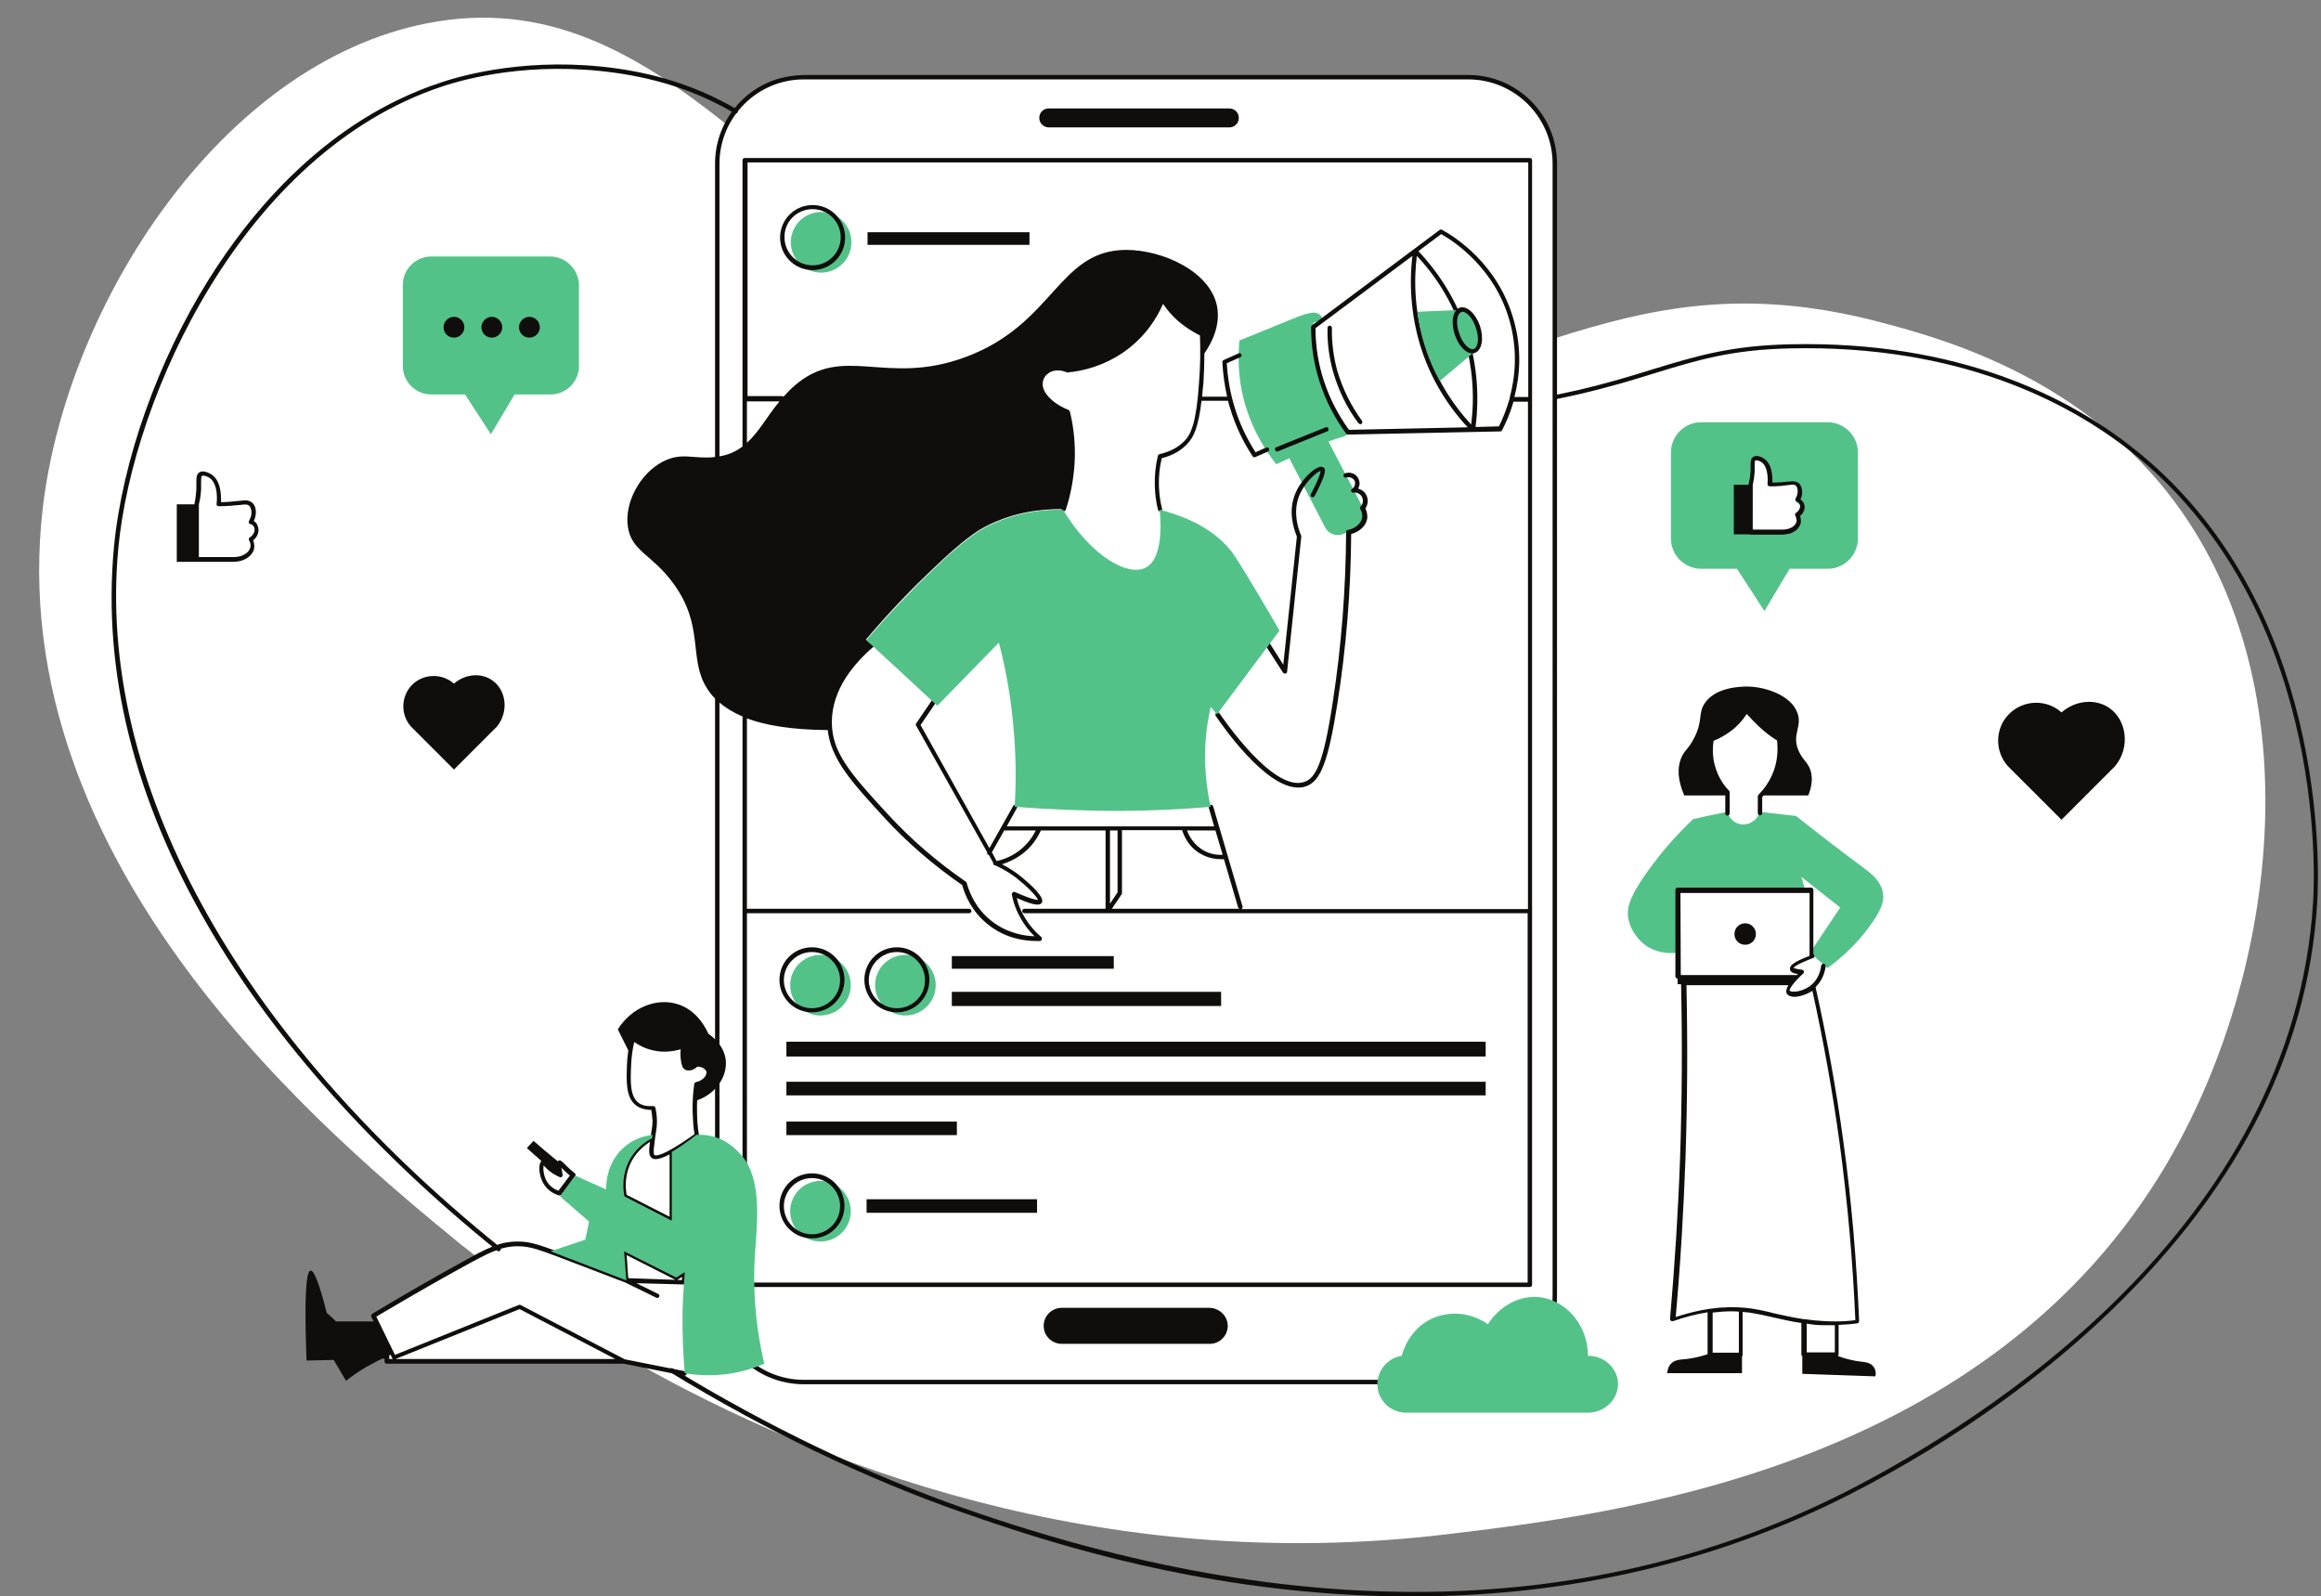 <?xml version="1.0" encoding="UTF-8"?><svg xmlns="http://www.w3.org/2000/svg" xmlns:xlink="http://www.w3.org/1999/xlink" height="505.6" preserveAspectRatio="xMidYMid meet" version="1.1" viewBox="-12.4 -5.6 735.2 505.6" width="735.2" zoomAndPan="magnify">
 <rect x="-12.4" y="-5.6" width="735.2" height="505.6" fill="#808080" stroke="none"/>
 <defs>
  <clipPath id="clip1">
   <path d="m22 14h699.82v486.05h-699.82z"/>
  </clipPath>
 </defs>
 <g id="surface1">
  <g id="change1_1"><path d="m217.8 33.852c4.5-8.903 13.7-15 24.4-15h210.5c15.1 0 27.4 12.296 27.4 27.398v55.3c29.7-9.402 59.6-16.499 102.7-5.198 17.8 4.698 61.1 15.998 91.1 53.698 48.9 61.5 34.5 157.7-2.4 217-57.9 93.2-172.9 107-225.4 113.3-110.6 13.3-201.3-22.9-256.4-54l-4.3-0.9h-75.1v-5.8l-4.3-8.7 32.5-18.5c-2-1.6-3.5-2.8-4.7-3.7-40.499-33.2-146.2-119.8-132.6-233.9 7.698-64.1 56.3-140.3 121.8-153.1 37.5-7.301 66 9.199 94.8 32.102" fill="#fff"/></g>
  <g id="change2_1"><path d="m274.4 296.85c-5.3 0-9.6 4.3-9.6 9.6s4.3 9.6 9.6 9.6 9.6-4.3 9.6-9.6-4.3-9.6-9.6-9.6zm-26.7-235.3c-5.3 0-9.6 4.301-9.6 9.597 0 5.301 4.3 9.602 9.6 9.602s9.6-4.301 9.6-9.602c0-5.296-4.3-9.597-9.6-9.597zm-0.2 306.9c-5.3 0-9.6 4.3-9.6 9.6s4.3 9.6 9.6 9.6 9.6-4.3 9.6-9.6-4.3-9.6-9.6-9.6zm0-71.6c-5.3 0-9.6 4.3-9.6 9.6s4.3 9.6 9.6 9.6 9.6-4.3 9.6-9.6-4.3-9.6-9.6-9.6zm169.6-135.3l-3.6 1.8c-2.3 1.2-5.1 0.3-6.2-2l-11.3-21.8c-1.4 0.6-2.8 1.3-4.1 1.9-3-3.7-7.7-10.6-10.3-20.4-2-7.7-1.8-14.4-1.4-18.8 3.9-1.6 7.8-3.102 11.8-4.801 8.3-3.398 11.7-5 13.6-3.398 0.6 0.5 0.9 1.097 1 1.5-1 0.398-2 0.801-3 1.097-0.1 3.402 0.1 7.602 1.1 12.202 1.9 9.6 6 16.7 9.1 21 0.1 0 0.7 0.4 0.8 1.1s-0.4 1.4-1.1 1.6c-1.7 0.5-3.4 1.1-5.1 1.7 3.6 6.9 7.2 13.8 10.8 20.7 1 2.6 0.2 5.4-2.1 6.6zm163.6 125c-2.6 3.8-7 9.2-14.2 14.5l-4.8-4.2c-0.3-0.2-0.5-0.4-0.8-0.7l0.8-1.1 8.8-13.2-12.3-9.7 1.2 4.1h-39.9v19.6l-0.6 0.3c-0.9 0.1-5.8 0.8-10.3-2.5-0.4-0.3-4.6-3.5-5.3-8.9-0.3-2.5 0-6 7.1-15.6 3-4.1 7.4-9.5 13.5-15.3 3.6-0.8 7.2-1.6 10.8-2.3 0.7 2.4 2.9 4.1 5.3 4 2.3-0.1 4.4-1.7 5-4l11.5 1.3c8.6 6.8 15.4 12 21.5 16.5 2.1 1.6 5.4 4 6 7.8 0.5 2.5-0.3 5-3.3 9.4" fill="#53c289"/></g>
  <g id="change2_2"><path d="m161.9 75.648h-37.7c-4.9 0-9 4-9 9v25.702c0 4.9 4 9 9 9h10.7l8.2 12.6 7.5-12.6h11.4c4.9 0 9-4 9-9v-25.799c-0.2-4.903-4.2-8.903-9.1-8.903zm414.2 62.002v27.4c0 5.2-4.3 9.5-9.5 9.5h-12.1l-8 13.4-8.7-13.4h-11.4c-5.2 0-9.5-4.3-9.5-9.5v-27.4c0-5.2 4.3-9.5 9.5-9.5h40.1c5.3 0 9.6 4.3 9.6 9.5" fill="#53c289"/></g>
  <g id="change3_1"><path d="m419.1 158.25c0.1-1.1-0.3-2-0.6-2.6-0.2-0.3-0.1-0.6 0.1-0.8 0.8-0.9 0.9-2.1 0.4-3.1-0.5-0.9-1.6-1.5-2.7-1.3-0.3 0-0.6-0.1-0.7-0.4s0-0.6 0.3-0.8c0.9-0.6 1.2-1.8 0.7-2.7-0.5-0.8-1.6-1.2-2.5-0.9-0.4 0.1-0.8 0-0.9-0.4s0-0.8 0.4-0.9c1.6-0.6 3.4 0 4.2 1.5 0.6 1.1 0.6 2.3 0 3.3 1 0.3 2 0.9 2.5 1.9 0.8 1.4 0.7 3.1-0.2 4.4 0.4 0.8 0.7 1.9 0.6 3.1-0.3 2.3-2.4 4.3-5.1 5-0.1 18-1.6 36-4.3 53.3-2.9 18.5-5.3 25-10 26.6-0.8 0.3-1.6 0.4-2.5 0.4-10.6 0-24.4-20.2-26.1-22.7-0.2-0.3-0.1-0.8 0.2-1s0.7-0.1 1 0.2c0.7 1 17 25.2 26.9 21.7 3.5-1.2 6-5.6 9-25.5 2.7-17.5 4.1-35.5 4.2-53.7v-0.2s0-0.1 0.1-0.1c0 0 0-0.1 0.1-0.1l0.1-0.1 0.1-0.1h0.1 0.1c2.4-0.5 4.2-2.1 4.5-4zm-29.1 40.2l4.1 6.5 4.3-40.6c-1.1-2.7-2.7-7.8-0.7-13.1 1.7-4.6 5.7-8.3 7.8-8.9 0.5-0.2 1-0.1 1.3 0.1 0.8 0.5 1.1 1.7-2.8 9.1-0.2 0.3-0.6 0.5-0.9 0.3s-0.5-0.6-0.3-0.9c2.8-5.3 3.1-6.9 3.1-7.4-1 0.2-5.1 3.5-6.9 8.2-1.8 5-0.3 9.8 0.7 12.2 0 0.1 0.1 0.2 0.1 0.4l-4.5 42.8c0 0.3-0.2 0.5-0.5 0.6h-0.2c-0.2 0-0.5-0.1-0.6-0.3l-5.2-8.1c-0.2-0.3-0.1-0.8 0.2-1 0.4-0.4 0.8-0.3 1 0.1zm153.8 91.8c0 1.9-1.5 3.4-3.4 3.4s-3.4-1.5-3.4-3.4 1.5-3.4 3.4-3.4 3.4 1.5 3.4 3.4zm21.5 123.9s0.1 0 0 0c0.1 0 0.1 0 0 0h1.2 1.6 0.2 0.5v8.6h-8.9v-9.1c1.6 0.3 3.4 0.5 5.4 0.5zm-23.1-5.3c-2.1-0.3-4.2-0.4-6.3-0.4h-0.9c-0.3 0-0.7 0-1 0.1h-0.7c-0.8 0-1.5 0.1-2.3 0.2-0.3 0-0.6 0.1-0.9 0.1s-0.5 0.1-0.8 0.1h-0.1c-3.5 0.5-7.1 1.4-10.8 2.6 1.5-16.8 2.5-33.7 3.1-50.5 0.6-18.1 0.7-36.5 0.3-54.6h32.3c-0.6 1-0.9 2-0.5 2.7 0.2 0.3 0.6 0.7 1.5 0.9 0.2 0 0.5 0.1 0.8 0.1 1.6 0 3.9-0.7 5.8-1.9 3.5 15.9 6.4 32 8.6 48.1 2.5 18.5 4.2 37.4 5 56.2-2.1 0.3-4.2 0.4-6.3 0.4-1.1 0-2.3 0-3.4-0.1h-0.2c-2-0.1-4.1-0.3-6.1-0.6h-0.3c-3.4-0.5-6.4-1.2-9.2-1.8-2.6-0.7-5-1.2-7.6-1.6zm-9 1s0.1 0 0 0c0.8 0 1.5-0.1 2.3-0.1 1 0 1.9 0 2.9 0.1v13h-8.3v-12.7c1-0.1 2.1-0.2 3.1-0.3zm-13.3-132.6h40.9v19.9c-5.4 2.1-6.4 3.2-6.2 4.3 0.1 0.8 0.9 1.2 2.5 1.5l-0.3 0.3h-36.8zm61.2 150.1c-1-1.4-2.7-1.5-4.3-1.7-1.8-0.2-4.1-0.7-7-1.7 0.1-0.1 0.2-0.3 0.2-0.5v-9.4c2-0.1 4-0.2 5.9-0.5 0.4 0 0.6-0.4 0.6-0.7-0.8-19-2.4-38.1-5-56.9-2.2-16.3-5.2-32.8-8.8-48.9 2.3-2.2 3-5 3.2-6.6 0-0.4-0.2-0.7-0.6-0.8s-0.7 0.2-0.8 0.6c-0.2 1.4-0.8 4.1-3 6-1.9 1.7-4.8 2.5-6.4 2.2-0.4-0.1-0.5-0.2-0.6-0.2-0.3-0.4 1.1-2.6 4.3-5.5 0.2-0.2 0.3-0.5 0.2-0.7-0.1-0.3-0.3-0.4-0.6-0.5-1.9-0.2-2.5-0.5-2.7-0.6 0.2-0.3 1.2-1.2 6.2-3.1 0.4-0.1 0.5-0.5 0.4-0.9-0.1-0.2-0.2-0.3-0.3-0.4v-20.3c0-0.4-0.3-0.7-0.7-0.7h-42.3c-0.4 0-0.7 0.3-0.7 0.7v27.4c0 0.4 0.3 0.7 0.7 0.7v1.8h1.1c0.4 18.1 0.3 36.4-0.3 54.5-0.6 17.1-1.7 34.4-3.2 51.5 0 0.2 0.1 0.5 0.3 0.6s0.4 0.2 0.7 0.1c3.7-1.3 7.3-2.2 10.9-2.8v13.1 0.2c-2.8 0.9-5 1.3-6.6 1.5-2.1 0.2-3.8 0.2-5 1.5-0.9 0.9-1.1 2.2-1.2 3h23.7v-5.3c0.1-0.1 0.2-0.3 0.2-0.5v-13.6c0.7 0.1 1.5 0.1 2.2 0.2 2.5 0.4 4.9 0.9 7.4 1.5 2.7 0.6 5.6 1.3 9 1.8v10c0 0.2 0.1 0.4 0.3 0.5v5.6l23.1 0.8c0.3-0.7 0.2-2-0.5-3zm-51.7-190.4c-0.8-2.8-0.9-5.9-0.3-8.8 0-0.2 0.2-0.4 0.4-0.5 2-0.7 3.9-1.8 5.6-3.1 2-1.6 3.7-3.5 5-5.8 0.1-0.2 0.3-0.3 0.6-0.3 0.2 0 0.5 0.1 0.6 0.3 1.3 1.6 2.7 3.2 4.2 4.6 1.8 1.7 3.8 3.2 5.9 4.5 0.2 0.1 0.3 0.3 0.3 0.5 0.4 3 0.4 7.5-1.7 12.3-1 2.3-2.5 4.4-4.2 6.2v5.1c0 0.4-0.3 0.7-0.7 0.7s-0.7-0.3-0.7-0.7v-5.3c0-0.2 0.1-0.4 0.2-0.5 1.8-1.8 3.2-3.8 4.2-6 2-4.3 2-8.4 1.7-11.2-2.1-1.3-4-2.8-5.8-4.5-1.3-1.2-2.6-2.6-3.8-3.9-1.3 2-2.9 3.8-4.9 5.3-1.7 1.3-3.6 2.4-5.6 3.2-0.4 2.6-0.3 5.3 0.4 7.8 1 3.8 3 6.5 4.5 8 0.1 0.1 0.2 0.3 0.2 0.5v6.7c0 0.4-0.3 0.7-0.7 0.7s-0.7-0.3-0.7-0.7v-6.4c-1.6-2-3.7-4.8-4.7-8.7zm-377.4-138.9c0-1.801 1.5-3.301 3.3-3.301s3.3 1.5 3.3 3.301-1.5 3.299-3.3 3.299-3.3-1.401-3.3-3.299zm-11.9 0c0-1.801 1.5-3.301 3.3-3.301s3.3 1.5 3.3 3.301-1.5 3.299-3.3 3.299-3.3-1.401-3.3-3.299zm-12 0c0-1.801 1.5-3.301 3.3-3.301s3.3 1.5 3.3 3.301-1.5 3.299-3.3 3.299-3.3-1.401-3.3-3.299zm116.9-37.403c4.9 0 8.9 4 8.9 8.903 0 4.898-4 8.898-8.9 8.898s-8.9-4-8.9-8.898c-0.1-4.903 3.9-8.903 8.9-8.903zm0 19.301c5.7 0 10.3-4.597 10.3-10.301 0-5.699-4.6-10.296-10.3-10.296s-10.3 4.597-10.3 10.296c0 5.704 4.6 10.301 10.3 10.301zm-41.4 319.9l-17-0.6-0.5-7.3 15.4 7.8c0.2 0.1 0.5 0.1 0.7 0l1.5-0.9zm-91.5 25h-1.2v-2.2l0.9 1.9c0.1 0.2 0.2 0.3 0.3 0.3zm40.1-15.8l30.3 15.8h-69.6zm52.1-7.8c0.4 0 0.7-0.3 0.7-0.6l0.2-3.2c0-0.3-0.1-0.5-0.3-0.6s-0.5-0.1-0.7 0l-2.3 1.5-16.2-8.2c-0.2-0.1-0.5-0.1-0.7 0s-0.3 0.4-0.3 0.6l0.6 8.1c-2.6-1-7.8-3-14.4-5.5l-0.9-0.3c-11.4-4.4-14.2-5.4-18.3-5.4h-0.1c-5.7 0-9.6 2-17.8 6.6-9.5 5.2-19 10.7-28.3 16.3-0.3 0.2-0.4 0.6-0.3 0.9l4.2 8.5v5.7c0 0.4 0.3 0.7 0.7 0.7h75.1l19.1 3.8h0.1c0.3 0 0.6-0.2 0.7-0.6s-0.2-0.7-0.5-0.8l-19.1-3.8-33-17.2c-0.2-0.1-0.4-0.1-0.6 0l-39.2 15.8-5.9-12.1c9.1-5.4 18.4-10.8 27.7-15.9 8-4.4 11.8-6.4 17.1-6.4h0.1c3.9 0 6.6 1 17.8 5.3l0.8 0.3c7.6 2.9 13.3 5.1 15.4 5.9l9.8 4.8c0.3 0.2 0.8 0 0.9-0.3 0.2-0.3 0-0.8-0.3-0.9l-6.9-3.4zm6.8-66.1c-0.6 1-1.7 1.7-3 2-0.3 0.1-0.5 0.3-0.6 0.6-0.4 3-0.6 6-0.5 9 0.1 2.3 0.2 4.6 0.6 6.9-10.7 7.6-12.4 6.8-12.7 6.6-0.5-0.4-0.1-3 0.3-6.1 0.1-0.5 0.1-0.9 0.2-1.3 0.2-1.1 0.3-2 0.3-3.3 0-1.4-0.2-2.9-0.5-4.3-0.1-0.3-0.4-0.5-0.7-0.5h-0.1c-1.9 0.1-3.4-0.2-4.5-1-2.8-2.1-2.6-6.8-2.4-11.7 0.1-2.5 0.4-5.1 1-7.6 1.7 1.2 3.6 2.1 5.7 2.6 3.7 0.9 6.9 0.3 9-0.3-0.1 1.2-0.1 2.4 0.1 3.6 0.2 1.3 0.4 2.4 1.4 2.9s2.5 0.2 3.8-1c1.5 0 2.6 0.8 2.8 1.5 0.2 0.1 0.1 0.8-0.2 1.4zm-11.3 44.7l-13.7-7c-0.4-2.1-0.8-6.8 2-11.4 1.6-2.6 3.7-4.3 5.4-5.4-0.4 2.8-0.4 4.2 0.4 5 0.3 0.3 0.7 0.5 1.4 0.5 0.9 0 2.3-0.4 4.4-1.5v19.8zm8.5-49.3c-0.2 0-0.3 0.1-0.5 0.2-1 1-2 1.3-2.4 1-0.3-0.2-0.5-0.8-0.6-1.9-0.2-1.4-0.2-2.8 0-4.3 0-0.2-0.1-0.5-0.2-0.7-0.2-0.2-0.5-0.2-0.7-0.1-1.7 0.7-5.2 1.6-9.2 0.6-2.2-0.5-4.2-1.6-6-3-0.2-0.2-0.4-0.2-0.7-0.1-0.2 0.1-0.4 0.3-0.5 0.5-0.7 2.9-1.2 5.9-1.3 8.9-0.2 5.3-0.4 10.4 2.9 12.9 1.2 0.9 2.9 1.4 4.8 1.4 0.2 1.1 0.3 2.3 0.4 3.4 0 1.2-0.1 2-0.3 3.1-0.1 0.4-0.1 0.8-0.2 1.4 0 0.2-0.1 0.4-0.1 0.6-2 1.1-4.8 3-6.8 6.4-3.2 5.2-2.5 10.6-2.1 12.7 0 0.2 0.2 0.4 0.4 0.5l15 7.7c0.1 0.1 0.2 0.1 0.3 0.1s0.3 0 0.4-0.1c0.2-0.1 0.3-0.4 0.3-0.6v-21.6c1.9-1.1 4.4-2.7 7.5-4.9 0.2-0.2 0.3-0.4 0.3-0.7-0.4-2.4-0.6-4.8-0.6-7.2-0.1-2.8 0.1-5.5 0.4-8.3 1.5-0.4 2.8-1.3 3.5-2.5 0.6-1 0.7-2 0.4-2.8-0.5-1.6-2.3-2.6-4.4-2.6zm36.5 54.8c-4.9 0-8.9-4-8.9-8.9s4-8.9 8.9-8.9 8.9 4 8.9 8.9-4 8.9-8.9 8.9zm0-19.3c-5.7 0-10.3 4.6-10.3 10.3s4.6 10.3 10.3 10.3 10.3-4.6 10.3-10.3c0-5.6-4.6-10.3-10.3-10.3zm26.9-52.3c-4.9 0-8.9-4-8.9-8.9s4-8.9 8.9-8.9 8.9 4 8.9 8.9c0.1 4.9-4 8.9-8.9 8.9zm0-19.3c-5.7 0-10.3 4.6-10.3 10.3s4.6 10.3 10.3 10.3 10.3-4.6 10.3-10.3c0-5.6-4.6-10.3-10.3-10.3zm-26.9 19.3c-4.9 0-8.9-4-8.9-8.9s4-8.9 8.9-8.9 8.9 4 8.9 8.9-4 8.9-8.9 8.9zm0-19.3c-5.7 0-10.3 4.6-10.3 10.3s4.6 10.3 10.3 10.3 10.3-4.6 10.3-10.3c0-5.6-4.6-10.3-10.3-10.3zm146.7-157.5c-0.1-0.4 0-0.8 0.4-0.9l15.6-6.3c0.4-0.1 0.8 0 0.9 0.4s0 0.8-0.4 0.9l-15.6 6.3c-0.1 0-0.2 0.1-0.3 0.1-0.2-0.1-0.5-0.2-0.6-0.5zm27.5-9.3c0.2 0.3 0.2 0.7-0.1 1-0.1 0.1-0.3 0.1-0.4 0.1-0.2 0-0.4-0.1-0.6-0.3-3.7-4.9-6.3-10.4-8-16.2-1.3-4.6-1.9-9.3-1.8-14 0-0.398 0.3-0.699 0.7-0.699s0.7 0.301 0.7 0.699c-0.1 4.6 0.5 9.2 1.7 13.6 1.7 5.7 4.3 11 7.8 15.8zm-253.6 236.6l0.6 0.6c0.7 0.7 1.4 1.3 2.1 1.9l-3.6 4.8c-1.2-0.4-2.2-1.1-3-2-1.8-2.1-1.9-4.9-1.7-6l0.1 0.1 1.2 1.2c1.1 1 2.4 1.8 3.8 2.4 0.2 0.1 0.5 0.1 0.7-0.1s0.3-0.5 0.2-0.7c-0.1-1-0.3-1.7-0.4-2.2zm-8.8-8.5c-0.7 0.8-1.4 1.5-2.1 2.3l4.6 4.1c-0.2 0.2-0.4 0.5-0.5 0.9-0.4 1.6-0.1 5 2 7.4 1 1.2 2.4 2.1 4.1 2.6h0.2c0.2 0 0.4-0.1 0.6-0.3l4.3-5.8c0.1-0.1 0.2-0.3 0.1-0.5 0-0.2-0.1-0.3-0.3-0.5-0.9-0.7-1.7-1.4-2.5-2.2l-0.8-0.8c-0.7-0.7-1.2-1.2-1.8-0.9-0.1 0-0.2 0.1-0.2 0.2-2.6-2.1-5.2-4.3-7.7-6.5zm67.6-234.2h10.3c-3.9 4.7-6.5 9.7-10.3 13.1zm228.5-20.5c-3.8-12.601-10.6-21.601-15.8-27.101l7.2-5.398c4.3 2.398 16.9 10.801 21.6 27.199 2.8 9.7 1.8 18.3 0.1 24.7v0.2c-1.1 3.8-2.4 6.8-3.4 8.8l-7.4 0.2c1.2-9.5 0.5-19.4-2.3-28.6zm-14.7 4.4c3 9 8 17.3 14.5 24.3l-37.6 0.8c-3.4-4.7-6.1-9.9-7.9-15.4-1.8-5.4-2.7-11.1-2.7-16.798l30.7-22.903c-1.2 10-0.2 20.403 3 30.001zm15.6 23.4c-6.3-6.8-11.3-15.1-14.2-23.9-4-11.7-3.9-22.302-3-29.501 5.1 5.403 11.4 14 15 26.001 2.6 8.8 3.4 18.3 2.2 27.4zm17.9-8.7h-4.2c1.7-6.5 2.5-15.1-0.3-24.701-5-17.5-18.6-26.097-22.7-28.301-0.2-0.097-0.5-0.097-0.7 0.102l-40.4 30.199c-0.2 0.102-0.3 0.301-0.3 0.602 0 5.999 0.9 11.899 2.8 17.599 1.9 5.8 4.7 11.2 8.3 16.1 0.1 0.2 0.3 0.3 0.6 0.3l48.2-1c0.3 0 0.5-0.1 0.6-0.4 1-1.9 2.5-5 3.6-9h4.6v160.7h-90.8c0.3-0.1 0.5-0.5 0.4-0.8l-9.3-31.7c-0.1-0.4-0.5-0.6-0.9-0.5s-0.6 0.5-0.5 0.9l1.7 5.9h-65.7l3.2-5.8c0.2-0.3 0.1-0.8-0.3-0.9-0.3-0.2-0.8-0.1-0.9 0.3l-7.5 13.3-21.8-39 4.7-6.9c0.2-0.3 0.1-0.7-0.2-1-0.3-0.2-0.7-0.1-1 0.2l-4.9 7.2c-0.1 0.2-0.2 0.5 0 0.7l22.5 40.1c-0.1 0.3 0 0.6 0.3 0.8h0.2l1.4 2.5c0 0.1-0.1 0.2 0 0.3 0.1 0.3 0.4 0.6 0.7 0.6h0.1c2.8 1.3 5.4 2.9 7.7 4.9 3.1 2.5 5.4 5.1 5.7 6-0.5 0-2.1-0.2-7.3-2.5-0.2-0.1-0.5-0.1-0.7 0.1s-0.3 0.4-0.3 0.7c0.4 2.1 1.1 4.2 2.1 6.2 1.3 2.6 3 5 5.1 7-3.2-0.1-8.7-0.9-13.7-4.9-5.1-4-7-9.2-7.8-12 0-0.2-0.1-0.3-0.3-0.4-9.1-6.3-17.5-13.5-24.9-21.6-11.8-12.8-17.5-19.4-17.5-28.9 0-10.5 7.2-18.8 13.3-24 0.3-0.2 0.3-0.7 0.1-1s-0.7-0.3-1-0.1c-0.1 0.1-0.2 0.1-0.2 0.2-0.5-0.4-0.9-0.9-1.4-1.3 8.1-9.5 15.3-16.8 20.8-22 10.5-10.1 14.6-12.5 17.5-14 9.1-4.6 17.8-5.3 23.6-5.3 0 0.3 0.2 0.6 0.5 0.7h0.2c0.3 0 0.6-0.2 0.7-0.5 1.6-4.8 2.5-9.9 2.8-14.9 0.3-5.4-0.2-10.9-1.5-16.2-0.1-0.2-0.2-0.4-0.4-0.5-5.1-2-8.5-5.6-8.2-8.5 0-0.4 0.2-1.8 1.4-2.8 1.5-1.4 3.9-1.6 6.3-0.6 0.1 0 0.2 0.1 0.3 0 4.5-0.4 11.2-1.9 17.9-6.6 6.6-4.7 10.3-10.602 12.2-15.102 1.8 2.602 3.9 4.903 6.5 6.801 1.6 1.199 3.4 2.301 5.2 3.201 0.2 5 0.1 10.1-0.3 15-0.8 12.6-2.6 16.2-4.3 18.1-2 2.2-4.7 3.7-8.2 4.5-0.3 0.1-0.5 0.3-0.5 0.5-0.8 3.2-1.1 6.4-1 9.7 0.1 2.5 0.4 5 1 7.4 0.1 0.4 0.5 0.6 0.8 0.5 0.4-0.1 0.6-0.5 0.5-0.8-0.6-2.3-0.9-4.7-1-7.1-0.1-3 0.2-6 0.9-8.9 3.5-0.9 6.3-2.5 8.4-4.9 1.6-1.8 3.2-4.7 4.2-13.3h8.4c0.2 0.8 0.4 1.7 0.7 2.5 1.6 5.3 4 10.4 7.1 15.1 0.1 0.2 0.4 0.3 0.6 0.3 0.1 0 0.2 0 0.3-0.1l3.9-1.7c0.4-0.2 0.5-0.6 0.4-0.9-0.2-0.4-0.6-0.5-0.9-0.4l-3.4 1.5c-2.8-4.4-5.1-9.2-6.6-14.2-1.4-4.5-2.2-9.2-2.5-14l4.3-1.9c0.4-0.2 0.5-0.6 0.3-0.9-0.2-0.4-0.6-0.5-0.9-0.3l-4.7 2.1c-0.3 0.1-0.4 0.4-0.4 0.7 0.2 3.7 0.7 7.3 1.5 10.9h-7.9c0.1-1.3 0.2-2.7 0.4-4.3 0.2-3.1 0.3-6.2 0.3-9.4 2.3-3.3 5.2-8.901 4-14.998-2.2-11-17.2-17.801-28.8-17.801-21.6 0.097-22.7 23.597-51 33.999-25.2 9.3-38.5-4.4-54 9-1.3 1.1-2.4 2.3-3.5 3.5-0.1-0.1-0.3-0.2-0.5-0.2h-10.9v-73.998h247.3v74.298zm-109.4 137.3c0.5 1.7 2.1 5.5 6.2 7.6 2.2 1.2 4.5 1.5 6.1 1.5h0.9l4.5 15.3c0.1 0.2 0.3 0.4 0.5 0.4h-40.5l3.1-4.6c0.1-0.1 0.1-0.2 0.1-0.4v-19.9h19.1zm12.8 7.7c-1.5 0.1-3.7-0.1-5.9-1.3-3.3-1.8-4.8-4.8-5.4-6.4h9zm-33.3-7.7v19.6l-2.4 3.6v-23.2zm-39.8 6.9l3.9-6.9h10c-1 2-2.6 4.4-5.4 6.5-2 1.5-4.4 2.6-7 3.2zm-77.6 19.3h70.4c0.4 0 0.7-0.3 0.7-0.7s-0.3-0.7-0.7-0.7h-70.4v-60.3c5.9 2.2 14.1 3.6 25.6 3.7 1 9.3 7.8 16.7 17.7 27.5 7.4 8.1 15.8 15.3 24.9 21.6 0.8 3 2.9 8.3 8.2 12.5 5.6 4.5 11.8 5.2 15.1 5.2h1.3c0.3 0 0.5-0.2 0.6-0.5s0-0.6-0.2-0.8c-2.6-2.2-4.6-4.8-6.1-7.8-0.7-1.4-1.3-2.9-1.6-4.5 6.3 2.8 7.4 2.2 7.9 1.5 1.1-1.7-3.9-6.1-6.1-7.9-2-1.7-4.2-3.1-6.5-4.3 2.2-0.7 4.3-1.7 6.2-3.1 3.3-2.4 5.1-5.4 6.1-7.6h20.5v24.8h-25.7c-0.4 0-0.7 0.3-0.7 0.7s0.3 0.7 0.7 0.7h159.4v117h-247.3zm255.2 121.1c0 14.7-12 26.7-26.7 26.7h-210.5c-14.7 0-26.7-12-26.7-26.7v-187.8c1.9 1.6 4.3 3.1 7.3 4.4v180c0 0.4 0.3 0.7 0.7 0.7h248.7c0.4 0 0.7-0.3 0.7-0.7v-356.2c0-0.4-0.3-0.701-0.7-0.701h-248.7c-0.4 0-0.7 0.301-0.7 0.699v90.702c-1.9 1.4-4.1 2.5-6.8 3-0.2 0-0.4 0.1-0.5 0.1v-92.7c0-14.699 12-26.699 26.7-26.699h210.5c14.7 0 26.7 12 26.7 26.699zm-244.9-385.5c-11.8 3.301-20.4 14.199-20.4 27v92.9c-6.8 0.8-10.5-1.7-16.6 1.5-7.1 3.7-12.2 12.9-11 20.7s7.7 8.6 14.5 18c9.8 13.5 4.6 23.6 10.5 33 0.7 1.1 1.5 2.2 2.6 3.3v189.1c0 15.5 12.6 28.1 28.1 28.1h210.5c15.5 0 28.1-12.6 28.1-28.1v-358.5c0-15.5-12.6-28.102-28.1-28.102h-210.5c-2.7 0.102-5.2 0.403-7.7 1.102" fill="#0f0e0c"/></g>
  <g id="change1_2"><path d="m542.8 144.95l0.5-5.2 2.6 0.4 2.6 5.3-0.5 2.6 8.5-0.7 1.3 2.6-1.2 3.5 1.9 1.5-1.5 3.1 0.5 3.3-3.7 2.3-13-0.5 1.1-5.1 0.9-13.1" fill="#fff"/></g>
  <g id="change3_2"><path d="m66.699 164.65c-0.301 0.2-0.398 0.6-0.199 0.9 0.598 1 0.5 1.8 0.398 2.2-0.398 1.8-2.597 3.1-5.199 3.1h-11.101v-16.7c0.402-1.5 0.601-3.1 0.703-4.7v-2.1c0-1.2 0-2 0.297-2.2 0.402-0.3 1.5 0.1 2.203 0.5 3.097 1.9 2.5 7.7 2.398 8.4 0 0.2 0 0.4 0.199 0.5 0.102 0.1 0.301 0.2 0.5 0.2 2.301 0 4.5-0.2 6.602-0.4h0.199c1.199-0.2 2.301-0.3 2.899 0.3 0.402 0.4 0.5 1 0.601 1.4 0.301 1.4-0.398 2.7-0.699 3.3-0.102 0.2-0.102 0.4-0.102 0.6 0.102 0.2 0.2 0.4 0.403 0.4 0.398 0.1 1 0.4 1.297 1 0.402 1 0 2.4-1.399 3.3zm1.301-5.2c0.398-0.9 0.801-2.2 0.598-3.6-0.098-0.6-0.297-1.5-1.098-2.2-1.102-1-2.602-0.8-4-0.6h-0.199c-1.801 0.2-3.703 0.4-5.703 0.4 0.101-2.1 0-7-3.2-8.9-0.398-0.2-2.398-1.4-3.699-0.5-0.898 0.6-0.898 1.8-0.898 3.4v2c-0.102 1.5-0.301 3.1-0.602 4.5v0.2h-5.601v18.2h18c3.3 0 6-1.8 6.5-4.2 0.101-0.6 0.101-1.5-0.297-2.6 1.5-1.2 2.097-3.1 1.398-4.6-0.199-0.8-0.699-1.2-1.199-1.5zm77 65.1l-13.6 13.6-13.6-13.6c-3.4-3.8-3.2-9.6 0.3-13.2 3.6-3.6 9.5-3.8 13.3-0.4 3.6-3.2 8.8-3.5 12.2-1 4.3 3 5.3 9.8 1.4 14.6zm397.8-76.5c0.3-1.3 0.5-2.7 0.6-4.1v-1.8c0-0.9 0-1.7 0.2-1.9 0.3-0.2 1.2 0.1 1.8 0.4 2.6 1.6 2.1 6.6 2.1 7.1 0 0.2 0 0.4 0.2 0.5 0.1 0.1 0.3 0.2 0.5 0.2 2 0 3.9-0.1 5.7-0.4h0.2c1-0.1 1.9-0.3 2.4 0.2 0.3 0.3 0.4 0.8 0.5 1.2 0.2 1.2-0.3 2.3-0.6 2.8-0.1 0.2-0.1 0.4-0.1 0.6 0.1 0.2 0.2 0.4 0.4 0.4 0.2 0.1 0.8 0.3 1 0.9 0.3 0.7 0 1.9-1.2 2.7-0.3 0.2-0.4 0.6-0.2 0.9 0.4 0.8 0.4 1.4 0.4 1.8-0.3 1.5-2.2 2.6-4.4 2.6h-9.5zm-0.7 15.7h10.2c2.9 0 5.3-1.6 5.7-3.7 0.1-0.5 0.1-1.3-0.2-2.2 1.3-1.1 1.8-2.7 1.2-4-0.3-0.6-0.7-1-1.1-1.2 0.4-0.8 0.7-1.9 0.5-3.1-0.1-0.5-0.2-1.3-0.9-2-1-0.9-2.3-0.7-3.5-0.6h-0.2c-1.5 0.2-3.1 0.3-4.8 0.3 0.1-1.9 0-6-2.8-7.7-0.5-0.3-2.1-1.2-3.3-0.4-0.8 0.6-0.8 1.6-0.8 3v1.7c-0.1 1.3-0.3 2.6-0.6 3.9v0.2h-4.7v15.7h5c0.1 0.1 0.2 0.1 0.3 0.1zm18.3 82.6h-15.4c1.3-1.3 2.9-3.3 4.2-6.1 2.3-5.1 2-9.8 1.7-11.9-1.8-1.1-3.9-2.6-6-4.6-1.8-1.6-3.2-3.2-4.3-4.6-0.9 1.5-2.5 3.9-5.2 6-2.2 1.7-4.3 2.7-5.8 3.2-0.3 1.7-0.6 4.8 0.3 8.5 1.1 4.3 3.4 7 4.7 8.3v1.2h-13.5c-2.2-5.1-2.1-8.8-1.1-11.5 1-2.8 2.4-3 4.3-6.8 2.8-5.5 1.1-7.7 3.3-10.9 3.4-5.1 11.2-5.2 12.8-5.3 6.3-0.1 14.7 2.8 16.6 8.5 1.5 4.3-1.9 6.7 0.3 11.8 1.3 3.1 3.3 3.8 4 7 0.6 2.8-0.2 5.4-0.9 7.2zm-246.7-174.4h-51.3v-4h51.3zm-96.2 258.3c0.5 5.4-3.4 11-9.8 12.9 0.1-1.9 0.2-3.7 0.5-5.4 3-0.5 4.4-3 3.9-4.6-0.4-1.1-1.9-2-3.8-1.9-1.2 1.1-2.4 1.6-3.3 1.1-0.6-0.3-0.8-1.2-1-2.4-0.2-1-0.3-2.6 0-4.5-1.4 0.6-5.1 1.7-9.6 0.6-3-0.7-5.1-2.2-6.3-3.1-0.5 1.8-0.8 3.5-1 5.1-1.3-2.5-2.5-5.1-3.8-7.6 4.3-6.9 12.2-10.1 18.9-8 6.6 2 9.3 8.4 9.8 9.4 0.7 0.5 5 3.4 5.5 8.4zm44.6 44h54v4.3h-54zm28.6-20.3h-54v-4.3h54zm-54-16.9h221.5v4.3h-221.5zm0-12.7h221.5v4.7h-221.5zm52.4-15.8h85.3v4.5h-85.3zm51.3-11.3v4h-51.3v-4zm36.1 117.1c0 3.1-2.5 5.7-5.7 5.7h-46.9c-3.1 0-5.7-2.5-5.7-5.7 0-3.1 2.5-5.7 5.7-5.7h46.9c3.1 0.1 5.7 2.6 5.7 5.7zm-56.7-379.6h57.2c1.7 0 3-1.301 3-3s-1.3-3-3-3h-57.2c-1.7 0-3 1.301-3 3s1.4 3 3 3zm320.8 219.3l-17-17c-4.2-4.7-4.1-12 0.4-16.5s11.8-4.8 16.6-0.5c4.6-4 11-4.4 15.3-1.3 5.3 3.8 6.6 12.3 1.7 18.3l-17 17zm-528.9 169.3c-0.5 0.2-1 0.4-1.5 0.7v0.7h-1.6c-1.6 0.8-3.3 1.7-5.1 2.7-2.4 1.4-4.5 2.9-6.301 4.3-1.398-2.4-2.699-4.6-3.898-6.6-2.903 0.1-5.703 0.1-8.602 0.2-0.699-18.8-0.301-28.3 1.301-28.5 1.098-0.1 2.801 4.3 5.098 13.4 0.902 0.8 1.902 1.6 2.902 2.7h12.7l3 5.4 0.1 1.4c0.7 1.2 1.3 2.4 1.9 3.6" fill="#0f0e0c"/></g>
  <g id="change2_3"><path d="m443.7 115.05c3.8-3.2 7.7-6.5 11.5-9.7 0.2-0.4 2.1-3.7 0.6-7.6-1.4-3.699-4.9-5-5.3-5.199-4.6 0.199-9.3 0.398-13.9 0.597 0.4 3.204 1.1 7.202 2.6 11.602 1.3 4.1 2.9 7.5 4.5 10.3zm46.9 308.8c0-9.9-7.1-17.7-15.5-18.6-6.2-0.6-12.5 2.8-16.2 8.6-5.2-3.7-12-4.4-17.7-1.8-7.4 3.4-9.3 10.8-9.6 11.8-4.5 0.7-7.8 4.7-7.7 9.2 0.1 4.7 3.9 8.6 8.7 8.8h57.9c5.1 0.1 9.3-3.8 9.6-8.5 0.4-5-4-9.6-9.5-9.5zm-263.9-31.5c0.5-8.4 2.5-22.6-3.2-30.7-2.8-4-6.7-6-6.7-6-3.5-1.8-6.8-1.9-8.6-1.8-3.1 2.4-5.7 4.2-7.8 5.4v21.8l-15-7.7c-0.3-1.3-1.2-6.8 2-12.2 2.2-3.6 5.2-5.4 6.7-6.2 0.1-0.3 0.2-0.7 0.3-1.1-1.6 0.2-5.7 0.8-9.3 4.1-5.6 5-5.5 12.1-5.5 13.2l-9.8-4.4-4.8 6.6 9.2 8-1.2 5.7-11 3.7 24 9.2-0.7-9.2 16.5 8.3 2.7-1.7c-0.3 4-0.6 8.3-0.7 12.8-0.1 6.9 0.2 13.3 0.7 19.2 3.4 0.6 8.3 1 14 0.2 4.6-0.7 8.4-2 11.2-3.2-3.3-14.2-3.5-25.8-3-34zm151.2-223c-3.2-4.2-9.6-10.1-23-13.5 0.2 1.3 1.7 15.1-4.3 18.3-5.5 3-17.2-3.3-26.3-18.3-5.7-0.1-14.7 0.6-24 5.3-2.9 1.5-7 3.9-17.5 14-5.4 5.2-12.7 12.6-20.8 22 7.5 6.9 15 13.8 22.5 20.8l19.5-20c1.9 7.2 3.6 15.8 4.5 25.5 1 10 1 18.9 0.5 26.5 10.4 0.8 21.7 1.3 33.8 1.3 10-0.1 19.4-0.5 28.3-1.3-1.3-5.8-2.3-13.4-1.5-22.3 0.3-3.4 0.9-6.5 1.5-9.3 0.7 0.8 1.3 1.5 2 2.3l19.8-26.5c-1.7-3-4.3-7.4-7.5-12.8-4.1-6.8-6.2-10.2-7.5-12" fill="#53c289"/></g>
  <g id="change3_3"><path d="m450.9 93.148c-0.1 0-0.2 0-0.4 0.102-1.3 0.398-1.9 3.301-0.7 6.699 1.1 3.401 3.3 5.401 4.6 5.001s1.9-3.3 0.7-6.7c-1-3.199-3-5.102-4.2-5.102zm3.1 13.202c-2.1 0-4.4-2.4-5.6-6-1.3-3.998-0.6-7.702 1.6-8.498 2.2-0.704 5 1.796 6.4 5.796 1.3 4.002 0.6 7.702-1.6 8.502-0.3 0.2-0.5 0.2-0.8 0.2" fill="#0f0e0c"/></g>
  <g clip-path="url(#clip1)" id="change3_4">
   <path d="m146.1 390.45c0.2-0.3 0.2-0.7-0.1-1-83.902-67.6-127.9-148.3-120.9-221.6 4.599-48 39.498-125 102.4-146 7.7-2.6 28.4-8.1 54.9-4.401 14.3 2 26.6 6.199 37.8 12.801 0.3 0.199 0.8 0.102 1-0.199s0.1-0.801-0.2-1c-11.4-6.699-23.9-11-38.3-13-26.8-3.699-47.8 1.898-55.5 4.5-36.001 11.898-59.802 40.5-73.501 62.398-16.199 25.901-27.398 57.601-30 84.701-3.699 39.3 6.301 79.7 29.899 120.2 20.8 35.8 52.502 71.3 91.502 102.7 0.1 0.1 0.3 0.2 0.4 0.2 0.2 0 0.4-0.1 0.6-0.3zm288.6 109.6c-11.1 0-22.4-0.5-33.9-1.6-50.6-4.7-91.1-19-108.4-25-30.6-10.7-62.6-26.1-92.5-44.4-0.3-0.2-0.4-0.6-0.2-1 0.2-0.3 0.6-0.4 1-0.2 29.9 18.3 61.8 33.6 92.3 44.3 105.7 37.1 199.9 35.2 280-5.6 42-21.6 141-82.8 147.3-186.5 0.6-9.5 3.8-94.5-58.3-143.1-19.6-15.3-54.1-33.4-107.3-32.2-18.7 0.4-29.4 3.7-43.1 7.9-6.7 2.1-14.3 4.4-23.8 6.6-1.4 0.3-3.8 0.9-6.9 1.5-0.4 0.1-0.7-0.2-0.8-0.5-0.1-0.4 0.2-0.7 0.5-0.8 3.1-0.7 5.5-1.2 6.9-1.5 9.4-2.2 17-4.5 23.7-6.6 13.8-4.2 24.6-7.5 43.5-7.9 53.5-1.2 88.4 17 108.1 32.5 62.7 49 59.4 134.7 58.8 144.3-2.9 48.6-26.5 93.6-70.1 133.8-15.5 14.3-41.6 35.2-78.2 53.8-42.1 21.4-88.6 32.2-138.6 32.2" fill="#0f0e0c"/>
  </g>
 </g>
</svg>